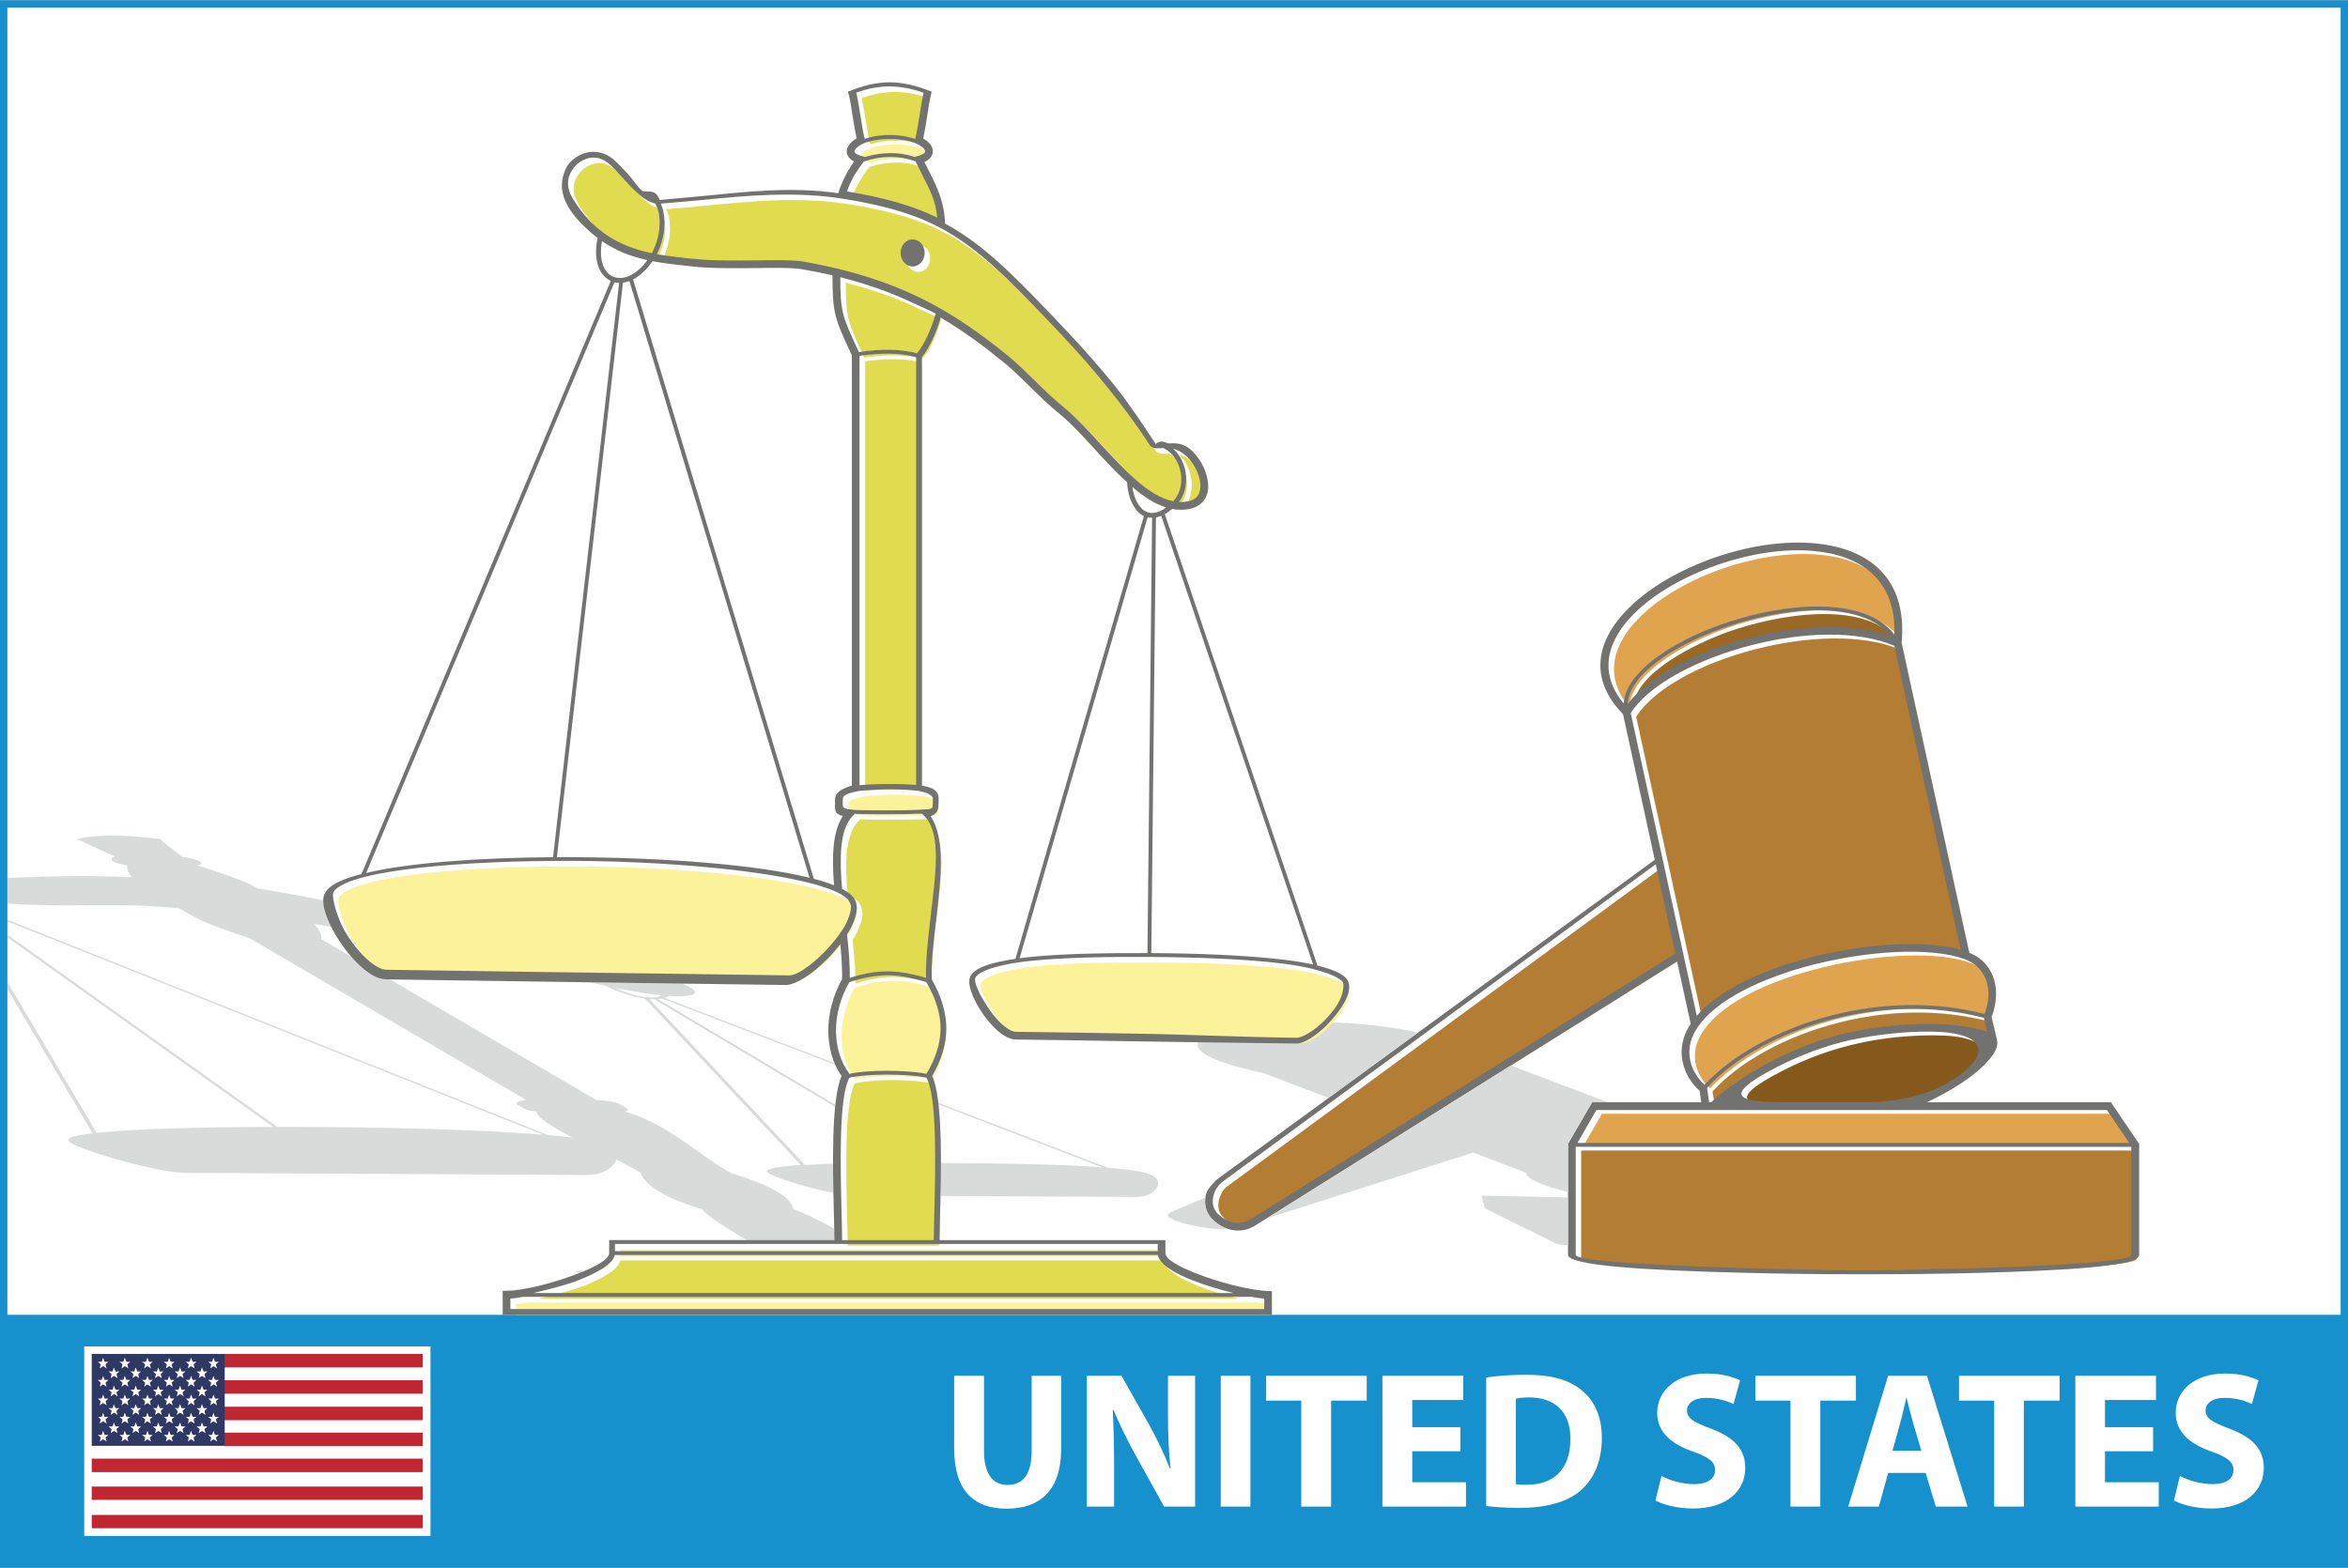 <?xml version="1.0" encoding="UTF-8"?>
<!DOCTYPE svg PUBLIC "-//W3C//DTD SVG 1.1//EN" "http://www.w3.org/Graphics/SVG/1.1/DTD/svg11.dtd">
<!-- Creator: CorelDRAW X7 -->
<svg xmlns="http://www.w3.org/2000/svg" xml:space="preserve" width="1503px" height="1004px" version="1.1" style="shape-rendering:geometricPrecision; text-rendering:geometricPrecision; image-rendering:optimizeQuality; fill-rule:evenodd; clip-rule:evenodd"
viewBox="0 0 14639 9775"
 xmlns:xlink="http://www.w3.org/1999/xlink">
 <rect x="0" y="0" width="14639" height="9775" fill="#808080" stroke="none"/>
 <defs>
  <style type="text/css">
   <![CDATA[
    .fil0 {fill:#FEFEFE}
    .fil11 {fill:#FBF299}
    .fil12 {fill:#FBF299}
    .fil10 {fill:#E0DB4F}
    .fil5 {fill:#85591B}
    .fil8 {fill:#996925}
    .fil3 {fill:#B37E34}
    .fil6 {fill:#B37E34}
    .fil4 {fill:#E0A34E}
    .fil7 {fill:#E0A34E}
    .fil15 {fill:#FEFEFE;fill-rule:nonzero}
    .fil16 {fill:#FEFEFE;fill-rule:nonzero}
    .fil1 {fill:#D9DADA;fill-rule:nonzero}
    .fil9 {fill:#727271;fill-rule:nonzero}
    .fil13 {fill:#C02733;fill-rule:nonzero}
    .fil14 {fill:#2F3763;fill-rule:nonzero}
    .fil2 {fill:#1691CE;fill-rule:nonzero}
   ]]>
  </style>
 </defs>
 <g id="Layer_x0020_1">
  <g id="_1081351872">
   <rect class="fil0" x="29" y="36" width="14581" height="8171"/>
   <path class="fil1" d="M4382 7543l-1 0 1 -1c-1,-1 -1,-2 -1,-2 -106,-30 -197,-67 -264,-106 -69,-40 -113,-83 -122,-122 -27,-16 -58,-33 -92,-51 -19,-10 -39,-21 -60,-31 -4,12 -11,24 -22,36 -31,34 -90,60 -157,60 -557,-3 -1114,-6 -1672,-9 -278,-1 -557,-3 -835,-4l0 0c-29,0 -65,-4 -106,-10l0 0c-99,-16 -230,-47 -345,-81 -117,-34 -219,-70 -259,-93 -13,-8 -20,-14 -21,-19 -1,-4 0,-7 3,-10l0 0c12,-13 65,-25 149,-34l-532 -900 0 -44 556 941c226,-24 643,-36 1102,-37l-1658 -1182 0 -17 1682 1199c38,0 75,0 113,0 559,1 1160,18 1544,48l-3339 -1330 0 -10 3371 1343c56,4 107,10 152,15 -65,-34 -121,-65 -161,-93 -39,-27 -63,-51 -62,-69 -60,-5 -75,-15 -103,-32 -3,-2 -7,-5 -13,-8 -30,-18 18,-28 50,-32l-1724 -1009 -7 -2c-250,-85 -279,-95 -434,-185 -67,-6 -137,-10 -209,-15 -67,-4 -175,-3 -296,-3 -132,1 -278,2 -404,-3l-28 -1 0 0c-44,-2 -88,-4 -132,-6l0 -161c245,-9 484,-18 776,-4 -21,-23 -32,-52 -28,-74 -14,-2 -28,-5 -39,-8 -21,-4 -36,-10 -46,-16 -10,-5 -14,-10 -13,-16l0 0c1,-5 8,-10 21,-15 -33,-14 -76,-34 -117,-53 -47,-22 -71,-35 -123,-56 141,-30 280,-29 522,0 22,22 42,36 71,59 24,19 48,37 63,51 28,4 52,9 71,14 18,5 32,11 41,16l0 0c10,6 12,12 8,16 -3,3 -9,6 -19,9 26,8 51,16 75,24 115,38 217,73 301,120 52,8 104,16 157,26 80,14 162,30 248,47l0 4c0,42 19,100 50,161 -35,-6 -70,-12 -106,-17 17,19 30,36 37,51 8,17 9,30 4,41l189 111c42,49 88,91 133,116l0 0c30,17 60,26 89,26l0 0 22 1 1284 751c57,4 117,7 158,32 25,14 40,23 39,30 0,5 -6,8 -21,10 182,52 315,147 448,241 69,50 138,99 213,141 130,41 225,79 289,116 63,37 95,73 102,111 70,24 161,69 256,121 1,28 1,53 1,72l-546 0c-131,-77 -251,-153 -274,-189zm-128 -1411c29,13 53,25 66,36 16,13 18,25 -1,33l1 0c-16,6 -45,10 -91,10 -19,0 -38,0 -59,-2 -8,5 -17,9 -26,13l1059 406c1,3 3,7 5,11l-1079 -413c-6,1 -13,2 -20,3 -2,0 -5,0 -7,0l1106 659 -1 13 -1128 -671c-9,0 -19,0 -30,-1l969 1034c23,-1 47,-2 73,-3 32,-2 67,-3 103,-4 0,62 1,124 2,182 -64,-13 -139,-31 -207,-51 -86,-25 -162,-52 -191,-69 -9,-5 -15,-10 -16,-14 -3,-19 77,-32 212,-40l-973 -1038c-6,-1 -12,-2 -18,-3 -37,-6 -75,-16 -110,-28 -43,-14 -82,-31 -112,-48 -33,-7 -67,-15 -102,-23 192,3 383,6 575,8zm1597 744l1054 404c96,8 173,17 224,29 25,6 45,13 60,22 21,13 31,28 32,44 1,15 -6,30 -19,44 -23,25 -66,44 -116,44 -360,-2 -695,-3 -1035,-5l-187 -1c1,-66 2,-135 2,-206 287,1 572,6 801,15 74,4 144,7 206,12l-1021 -392 -1 -10zm-2712 1174l-10 -6c41,0 85,-2 129,-6 -42,7 -82,12 -119,12zm473 -112l-9 -5 -15 -9 36 0 21 0c-11,5 -22,9 -33,14zm514 -1732c-86,-8 -187,-26 -293,-48 23,11 50,22 79,32 30,10 61,18 91,24 28,4 56,6 80,4 16,-2 31,-6 43,-12z"/>
   <path class="fil2" d="M23 0l14593 0 23 0 0 23 0 9729 0 23 -23 0 -14593 0 -23 0 0 -23 0 -9729 0 -23 23 0zm14570 46l-14547 0 0 8152 14547 0 0 -8152z"/>
   <path class="fil3" d="M11636 7944c227,0 1687,-24 1687,-97l0 -674 -3465 0 0 674c0,68 1535,97 1778,97z"/>
   <polygon class="fil4" points="9869,7149 13310,7149 13170,6944 9988,6944 "/>
   <path class="fil5" d="M12164 6781c313,-180 260,-326 -101,-326 -330,-1 -644,65 -944,218 -398,203 -204,222 58,222l511 0c113,0 326,-27 476,-114z"/>
   <path class="fil6" d="M11097 6630c307,-156 628,-225 966,-223 148,0 276,18 361,49l-21 -87c-318,-83 -645,-68 -936,6 -338,86 -621,245 -790,430l14 90 13 0c82,-78 223,-178 393,-265z"/>
   <path class="fil7" d="M12290 6005l0 0zm-828 347c293,-75 624,-90 946,-7 48,-133 28,-281 -118,-340l-7 -2c-385,-144 -1487,60 -1689,468 -56,113 -20,236 68,315 172,-184 462,-349 800,-434z"/>
   <path class="fil6" d="M12259 5944l-414 -1895c-461,-199 -1412,59 -1644,419l412 1888c308,-358 1247,-526 1646,-412z"/>
   <path class="fil8" d="M10944 3997c308,-78 640,-94 880,-8 -202,-254 -747,-158 -1048,-51 -205,73 -585,257 -594,474 135,-177 436,-331 762,-415z"/>
   <path class="fil7" d="M10768 3915c313,-111 870,-207 1078,63 11,-340 -209,-492 -496,-520 -369,-36 -867,131 -1126,389 -169,167 -227,368 -66,562 12,-230 394,-417 610,-494z"/>
   <path class="fil6" d="M7835 7623l2644 -1655 -121 -557 -2715 1992c-48,49 -69,135 -17,187 0,3 99,102 209,33z"/>
   <path class="fil9" d="M9824 7824c0,68 1534,97 1777,97 228,0 1687,-24 1687,-97l0 -674 -3464 0 0 674zm632 -1829l-2630 1646 0 0c-44,28 -92,36 -138,29l0 0c-47,-7 -93,-31 -130,-69l0 0 0 0c-6,-5 -11,-11 -15,-17 -27,-36 -34,-80 -27,-123 6,-42 33,-68 64,-100 7,-6 14,-13 23,-19l2714 -1982 -198 -908c-222,-227 -161,-467 36,-662 131,-131 325,-241 534,-314 209,-73 434,-108 631,-89 327,32 574,213 536,620l422 1933c85,35 134,97 155,170 21,71 13,153 -15,228l-1 3 34 144 0 1c4,17 1,38 -9,61 -13,27 -36,58 -70,92 -71,71 -192,155 -357,233l1133 0 13 0 7 11 164 242 5 6 0 7 0 686c0,70 -444,98 -1021,113 -224,6 -469,8 -715,8 -246,0 -493,-3 -722,-9 -616,-15 -1103,-45 -1103,-112l0 -686 0 -6 3 -6 140 -241 7 -13 13 0 668 0c-1,-6 -2,-12 -3,-19 -2,-16 -5,-33 -7,-52 -51,-45 -89,-106 -105,-174 -15,-63 -9,-133 24,-201 7,-14 15,-28 25,-42l-85 -389zm-133 -607l-2697 1977c-6,5 -12,10 -18,15 -24,24 -40,56 -45,88 -5,31 0,62 19,87 2,4 6,8 10,12l0 0 0 0c30,30 66,50 104,56l0 0c34,5 71,-2 104,-23l0 0 2645 -1655 -122 -557zm-199 -1002c4,-95 77,-191 191,-278 109,-83 257,-159 419,-216 161,-57 336,-96 500,-108 246,-17 467,28 577,171 11,-340 -208,-492 -496,-520 -189,-19 -407,16 -610,87 -203,70 -390,177 -516,302 -168,167 -227,368 -65,562zm1665 -420c-105,-132 -317,-175 -554,-158 -161,12 -334,50 -493,107 -159,56 -305,130 -413,212 -109,83 -178,174 -181,262 134,-177 435,-331 762,-415 307,-78 640,-94 879,-8zm435 1955l-413 -1895c-232,-99 -573,-86 -889,-5 -335,86 -640,245 -755,424l412 1888c132,-154 382,-273 657,-350 358,-100 759,-127 988,-62zm149 401l0 -1c25,-66 32,-136 14,-198 -18,-60 -59,-111 -132,-141l0 0 -7 -2 0 0c-211,-79 -628,-54 -999,49 -316,89 -598,233 -690,419 -28,57 -32,115 -20,168 13,57 46,109 88,147 173,-184 462,-349 800,-434 294,-75 624,-90 946,-7zm-1730 460c4,20 5,42 9,63 1,9 3,18 4,27l13 0c83,-78 224,-178 393,-265 141,-71 302,-134 467,-170 173,-37 348,-54 499,-53 149,0 276,18 361,49l-20 -87c-318,-83 -645,-68 -936,6 -338,86 -621,245 -790,430zm1385 -350c-148,-1 -319,16 -489,52 -160,35 -317,96 -455,166 -397,203 -204,222 59,222l511 0c113,0 326,-27 476,-114 313,-180 259,-326 -102,-326zm1247 694l-139 -205 -3183 0 -118 205 3440 0z"/>
   <path class="fil10" d="M5741 899c8,-34 17,-90 26,-145 9,-52 17,-105 25,-143 -70,-25 -140,-39 -209,-39 -70,-1 -140,12 -210,38 8,37 16,86 24,135 10,59 19,118 29,154 17,-6 36,-11 57,-15 30,-6 63,-9 100,-9 37,0 71,3 101,9 21,4 40,9 57,15z"/>
   <path class="fil1" d="M9185 7186l-1286 410 1520 -953 605 229 -85 0 -13 0 -7 13 -140 241 -3 6 0 6 0 294c-56,-13 -108,-28 -151,-44 -55,-21 -95,-43 -106,-63 -2,-5 -3,-9 -4,-13l-330 -126zm-1525 478c-20,1 -42,0 -66,-1l0 0c-50,-3 -110,-12 -170,-25l0 0 0 0c-8,-2 -17,-3 -25,-6 -49,-11 -84,-26 -105,-39 -21,-13 -12,-21 -2,-30 2,-2 5,-4 10,-6l213 -91c-6,41 2,83 28,118 4,6 9,12 15,17l0 0 0 0c30,30 65,52 102,63zm623 -819l-408 -155c-359,-77 -454,-151 -389,-210 43,-38 158,-69 313,-88 154,-19 348,-26 549,-16 167,8 337,28 494,61l-559 408zm1493 921c-41,-4 -67,-8 -76,-13l-438 -217 -4 -2 -1 -2 -20 -74 -1 -4 13 1 527 11 0 300z"/>
   <path class="fil11" d="M5367 964l0 0zm221 24c51,-1 101,7 150,23l20 -6c19,-5 32,-11 39,-19 3,-3 5,-7 5,-10 0,-3 -1,-8 -5,-13 -8,-11 -23,-22 -44,-32l-17 -8c-16,-6 -35,-11 -56,-15 -29,-6 -61,-9 -97,-9 -35,0 -67,3 -95,8 -26,5 -49,12 -68,20l-6 3c-22,10 -38,22 -47,34 -3,5 -5,9 -5,13 0,3 2,7 5,10 7,7 19,13 37,18l24 7c54,-16 108,-24 160,-24z"/>
   <path class="fil10" d="M5877 1389c-8,-101 -45,-173 -89,-260 -15,-28 -30,-58 -45,-90l0 0c-50,-19 -102,-27 -155,-27 -54,0 -110,9 -168,27l-3 4c-47,62 -82,123 -102,184 235,39 409,88 562,162z"/>
   <path class="fil10" d="M4330 1644l0 0zm2326 479c-269,-284 -450,-472 -642,-600 -192,-128 -396,-198 -714,-250 -306,-50 -603,-21 -905,8 -81,8 -163,16 -241,22 6,13 11,27 15,42 8,34 10,72 7,111 -5,53 -20,109 -47,161 66,12 134,20 201,27l26 3c115,13 261,11 392,9 125,-1 237,-3 300,8 293,52 524,128 726,227 203,100 376,223 554,369 56,45 108,96 162,149 57,56 116,115 183,170 74,60 149,142 225,225 146,159 299,325 452,355 34,-38 49,-86 50,-134 0,-28 -4,-56 -13,-82 -9,-25 -23,-49 -40,-70 -16,-19 -37,-35 -60,-46l-8 0c-26,2 -47,3 -66,-9l-5 -2 -3 -5c-79,-120 -164,-237 -256,-352 -92,-114 -190,-226 -293,-336zm-931 -598c41,0 75,38 75,85 0,46 -34,84 -75,84 -42,0 -76,-38 -76,-84 0,-47 34,-85 76,-85z"/>
   <path class="fil10" d="M5816 2131c19,-41 36,-88 52,-142 -33,-19 -80,-37 -115,-54 -141,-70 -297,-127 -480,-173 1,218 14,247 113,460l3 6c71,-10 142,-16 208,-13 52,1 113,8 153,22l2 -3c23,-25 44,-60 64,-103z"/>
   <path class="fil10" d="M7481 3144c20,-14 31,-33 36,-56 5,-25 2,-54 -7,-83 -16,-51 -48,-102 -86,-134 -27,-22 -53,-34 -76,-40 8,7 15,15 22,23 20,23 35,50 45,80 10,29 15,60 15,92 -1,48 -15,96 -45,137 5,1 9,1 14,1 37,-1 63,-8 82,-20z"/>
   <path class="fil12" d="M6326 6454l0 0zm1792 51c36,0 111,-45 169,-104 60,-61 122,-135 123,-224 1,-11 -2,-19 -8,-25 -45,-45 -190,-89 -373,-111 -226,-27 -525,-39 -829,-40 -270,-2 -528,3 -725,22 -190,19 -333,60 -359,106 -1,2 -2,7 -2,14 0,36 39,110 77,169 39,59 89,116 135,142 16,8 30,13 43,13l0 0 724 11c336,5 668,22 1025,27z"/>
   <path class="fil12" d="M2124 5583l0 0zm262 479l0 0zm2786 -89c46,-47 88,-99 120,-149 29,-48 48,-105 49,-139 0,-14 -16,-39 -24,-47 -10,-10 -23,-19 -39,-28 -221,-125 -957,-204 -1658,-208 -699,-4 -1372,55 -1496,181 -5,4 -8,8 -10,12 -3,5 -4,12 -4,21 0,51 37,170 90,251 54,82 122,159 186,195 21,12 41,19 59,19l0 0 829 11c552,8 1129,16 1681,23 50,1 137,-61 217,-142z"/>
   <path class="fil10" d="M4146 1454c3,-37 1,-72 -7,-102 -4,-19 -11,-36 -19,-51 -71,-13 -138,-88 -202,-158 -33,-36 -64,-70 -93,-94 -38,-31 -80,-39 -119,-30 -26,5 -51,18 -71,36 -21,18 -38,40 -48,66 -16,41 -16,88 11,135 38,68 86,132 148,187 55,49 120,91 197,123 50,20 102,34 155,45 28,-50 43,-105 48,-157z"/>
   <path class="fil10" d="M5835 5759c31,-263 73,-526 -37,-637l-15 -15c-21,1 -70,2 -98,2 -37,1 -79,1 -121,1 -58,0 -105,0 -145,0 -21,-1 -39,-1 -55,-2l-13 13c-42,44 -62,110 -71,190 -8,78 -4,169 5,265l10 6c21,12 38,24 52,37 21,21 30,48 30,79 -1,46 -23,101 -58,158l-3 4c5,48 9,94 13,140 3,45 4,89 4,131 35,-11 70,-20 106,-27 42,-9 85,-13 128,-13 43,0 86,4 128,13 33,7 79,16 112,27 -1,-114 13,-243 28,-372z"/>
   <path class="fil12" d="M5811 6729c57,-96 87,-188 87,-281 0,-93 -28,-187 -87,-290l0 0c-36,-13 -84,-23 -120,-30 -42,-9 -83,-13 -124,-13 -41,0 -82,4 -124,12 -38,8 -76,18 -114,31l0 0c-55,98 -82,204 -82,304 0,100 28,193 82,265l-4 3c62,-13 151,-20 240,-20 86,0 185,6 246,19z"/>
   <path class="fil10" d="M5746 4928l0 -2667c-39,-14 -98,-21 -150,-22 -63,-3 -133,3 -202,13l0 2678c79,-9 278,-11 352,-2z"/>
   <path class="fil12" d="M5846 5071c4,-8 5,-26 5,-55 0,-9 -3,-16 -11,-22 -13,-9 -24,-18 -62,-26l-20 -4c-109,-13 -258,-12 -367,1l-17 3c-38,8 -61,17 -74,26 -8,6 -11,13 -11,22l0 23c-1,26 -2,37 47,42l27 3c16,1 35,1 56,2 36,0 84,0 145,0 45,0 86,0 121,-1l62 -1 54 -3c28,-2 40,-4 45,-10z"/>
   <path class="fil10" d="M5811 6754l0 0zm-480 0l0 0zm529 846c7,-278 18,-729 -49,-846 -60,-13 -159,-20 -246,-20 -88,0 -175,7 -234,20 -68,117 -56,568 -49,846 1,56 3,130 3,166l571 0c1,-36 2,-110 4,-166z"/>
   <polygon class="fil12" points="3868,7835 7253,7835 7253,7791 3868,7791 "/>
   <path class="fil10" d="M3360 8097l4364 0c-83,-21 -175,-48 -254,-79 -114,-46 -205,-101 -216,-159l-3387 0c-11,58 -114,113 -228,159 -80,31 -196,58 -279,79z"/>
   <path class="fil12" d="M3217 8197l4699 0 0 -65c-21,-2 -48,-6 -79,-11l-4541 0c-31,5 -58,9 -79,11l0 65z"/>
   <path class="fil9" d="M7882 8097c-22,-2 -49,-5 -79,-11l-4542 0c-30,6 -57,9 -79,11l0 65 4700 0 0 -65zm-4362 -7028c13,-33 22,-50 49,-73 26,-23 58,-39 92,-47 52,-11 109,-1 160,40 31,26 64,62 98,99 33,36 53,74 86,101 27,7 63,-3 82,16 9,3 21,30 27,40 84,-7 163,-15 242,-22 292,-28 573,-63 870,-20 18,-61 57,-138 99,-198 -11,-5 -20,-12 -27,-19 -12,-12 -18,-27 -19,-42 0,-15 5,-29 15,-43l0 0c10,-14 26,-28 47,-40 -9,-39 -17,-91 -26,-143 -9,-58 -12,-91 -28,-148 192,-79 330,-77 522,0 -16,60 -19,96 -29,157 -8,49 -16,99 -24,135 21,12 36,25 46,39 10,13 14,28 14,43l0 0c-1,15 -7,29 -19,42 -9,8 -20,16 -34,22 12,23 23,44 33,65 51,100 93,194 96,319 39,21 77,44 114,69 197,131 379,320 650,607 104,110 203,223 296,338 91,114 176,243 255,363 2,-11 20,-16 35,-17 13,-1 37,11 44,11 38,0 83,-6 135,37 44,38 83,97 100,157 11,36 15,73 9,106 -7,35 -25,65 -57,86l0 0c-26,18 -62,28 -108,28 -19,0 -38,-1 -56,-5 -16,13 -32,24 -47,32l952 2816c84,20 145,45 176,76 15,15 22,35 22,59 0,34 -17,75 -43,116 -25,40 -58,81 -94,117 -66,67 -143,119 -192,118 -357,-4 -689,-9 -1025,-14 -236,-4 -474,-8 -724,-11l0 0c-21,0 -43,-7 -66,-20l0 0c-53,-30 -109,-92 -152,-158 -43,-66 -73,-137 -73,-183 0,-14 3,-27 9,-37 28,-50 130,-84 279,-105l801 -2762c-4,-2 -9,-5 -14,-7 -26,-17 -46,-44 -61,-76 -18,-38 -28,-83 -30,-127 -68,-61 -134,-133 -199,-204 -75,-82 -149,-163 -220,-221 -69,-56 -129,-115 -187,-172 -53,-52 -104,-103 -158,-147 -131,-107 -259,-202 -398,-283 -16,52 -33,98 -52,137 -20,44 -42,80 -65,109l0 2672c49,12 104,19 104,84 0,38 0,62 -13,82 -8,12 -20,20 -37,25 93,138 64,390 35,642 -16,131 -31,263 -28,375 61,108 91,209 91,309 -1,98 -30,194 -88,294 67,144 56,584 49,859 -1,54 -3,125 -3,165l1384 0 24 0 0 24 0 57c0,38 82,84 187,125 130,51 336,112 477,112l0 148 -4772 0 -24 0 0 -12 0 -136c141,0 347,-61 477,-112 105,-41 187,-87 187,-125l0 -57 0 -24 36 0 1368 0c0,-40 -1,-111 -3,-165 -7,-274 -18,-712 48,-858 -55,-78 -82,-177 -83,-281 0,-107 28,-219 86,-323 1,-43 -1,-89 -4,-137 -2,-27 -4,-54 -7,-82 -25,33 -53,65 -83,95 -90,91 -194,161 -260,160 -553,-7 -1105,-15 -1657,-23 -276,-4 -552,-8 -828,-12l0 0c-29,0 -59,-9 -89,-26l0 0c-72,-41 -149,-126 -207,-215 -59,-90 -100,-186 -100,-248 0,-20 4,-37 12,-51 5,-9 12,-17 19,-25l0 0c36,-36 108,-66 208,-92l1554 -3699c-6,-3 -12,-6 -18,-10 -25,-17 -45,-42 -58,-76 -17,-46 -22,-107 -6,-182 -16,-12 -32,-24 -46,-37 -109,-97 -220,-226 -160,-376zm2302 6663c0,-37 2,-110 3,-167 7,-278 19,-728 -49,-846l0 0c-59,-13 -159,-19 -246,-19 -87,0 -174,6 -234,19l0 0c-68,118 -56,568 -49,846 2,57 3,130 3,167l572 0zm1868 330c-83,-20 -175,-48 -255,-79 -114,-45 -205,-100 -216,-158l-3386 0c-12,58 -114,113 -229,158 -79,31 -195,59 -278,79l4364 0zm-472 -261l0 -45 -3384 0 0 45 3384 0zm-1528 -6310c42,0 75,37 75,84 0,47 -33,85 -75,85 -41,0 -75,-38 -75,-85 0,-47 34,-84 75,-84zm-399 5205c61,-14 150,-20 239,-20 86,0 185,6 246,19 58,-97 87,-189 88,-281 0,-93 -29,-188 -88,-290l1 -1c-37,-12 -85,-23 -121,-30 -41,-8 -82,-13 -124,-13 -41,1 -82,5 -123,13 -39,7 -77,18 -115,31l1 0c-56,97 -83,203 -83,304 1,99 28,193 83,265l-4 3zm482 -599c-2,-114 13,-243 28,-373 30,-263 73,-526 -38,-637l-15 -15c-21,1 -70,2 -97,3 -38,0 -79,1 -122,1 -57,0 -104,0 -145,-1 -21,0 -39,-1 -54,-2l-14 14c-41,43 -62,109 -70,190 -8,78 -4,169 4,265 4,1 7,3 10,5 22,12 39,25 52,38 21,20 30,48 30,79 -1,45 -23,101 -58,157l-3 5c5,47 10,94 13,139 3,45 5,90 4,132 35,-12 71,-21 106,-28 43,-8 86,-13 128,-13 43,0 86,5 129,13 33,7 78,16 112,28zm-382 -5233c18,-6 37,-11 58,-15 29,-5 63,-9 99,-9 38,0 72,4 102,10 21,4 40,9 56,15 9,-35 18,-90 27,-146 8,-52 16,-104 25,-142 -70,-26 -140,-39 -210,-40 -70,0 -139,13 -209,39 8,36 16,85 24,134 9,59 19,118 28,154zm311 25c-17,-7 -36,-12 -57,-16 -28,-5 -61,-8 -97,-8 -35,0 -67,3 -95,8 -26,5 -49,11 -68,19l-6 3c-22,11 -38,22 -46,34l0 0c-4,5 -6,10 -6,14 0,3 2,6 5,9 7,7 20,14 38,19l23 6c55,-16 108,-24 160,-24 52,0 102,8 150,24l21 -6c19,-5 31,-12 39,-19 3,-4 5,-7 5,-10 0,-4 -2,-8 -5,-13 -8,-11 -23,-22 -45,-33l-16 -7zm6 115c-50,-18 -101,-27 -155,-27 -54,0 -110,9 -167,28l-3 4c-47,61 -83,123 -102,183 234,39 408,88 562,163 -8,-101 -45,-173 -90,-260 -14,-29 -29,-58 -45,-91l0 0zm1499 2221l-29 2717c302,2 598,14 822,41 69,8 132,18 187,30l-947 -2798c-8,3 -16,6 -24,8 -3,1 -6,2 -9,2zm-53 2717l29 -2715c-10,0 -19,-1 -28,-3l-798 2750c25,-3 51,-6 79,-9 196,-19 450,-24 718,-23zm117 -2779c-72,-22 -143,-69 -211,-128 4,30 12,60 24,85 13,27 30,50 51,63 20,13 45,18 73,11 20,-5 41,-15 63,-31zm43 -366c8,7 15,14 22,22 19,23 34,51 45,80 10,29 15,61 14,92 0,48 -14,97 -45,138 5,0 10,0 15,0 36,0 63,-8 82,-20l0 0c20,-13 31,-33 35,-55 5,-25 2,-54 -7,-83 -15,-52 -47,-102 -85,-134 -28,-23 -53,-35 -76,-40zm1 327c34,-38 50,-86 50,-133 1,-28 -4,-56 -13,-82 -9,-26 -22,-50 -39,-70 -17,-20 -37,-36 -60,-47l-9 1c-25,2 -47,3 -66,-9l-5 -3 -3 -5c-78,-120 -164,-237 -256,-351 -92,-115 -190,-227 -293,-336 -269,-285 -449,-472 -642,-600 -191,-128 -396,-198 -714,-250 -305,-50 -603,-22 -905,8 -81,7 -162,15 -240,21 6,13 10,27 14,42 8,34 11,72 7,112 -4,53 -20,109 -46,161 66,12 133,19 201,27l0 0 26 2c115,13 260,11 392,10 124,-2 236,-3 299,8 293,52 524,128 727,227 202,99 375,222 554,368 55,46 107,97 161,150 57,56 117,114 184,169 73,61 148,142 225,226 146,158 298,325 451,354zm-1233 2970c-2,3 -3,8 -3,14 0,37 39,110 78,169 39,60 89,116 135,142l0 0c15,9 30,14 42,14l1 0c250,3 488,7 723,11 337,5 669,22 1026,26 35,1 111,-45 169,-103 60,-61 122,-136 123,-225 0,-10 -2,-18 -8,-24 -46,-45 -191,-89 -374,-111 -226,-28 -525,-39 -828,-41 -271,-2 -528,4 -726,23 -190,18 -333,60 -358,105zm-248 -4140c-34,-19 -80,-37 -115,-54 -142,-69 -298,-127 -480,-173 0,219 14,247 113,461l3 6c70,-11 142,-16 207,-14 53,2 113,9 154,22l2 -2c22,-26 43,-61 63,-104 19,-40 37,-88 53,-142zm-122 272c-39,-13 -99,-20 -150,-22 -64,-2 -134,3 -203,13l0 2678c80,-9 279,-10 353,-1l0 -2668zm12 2704c-109,-13 -259,-12 -368,1l-16 3c-39,8 -62,16 -74,26 -9,6 -11,13 -11,21 0,7 -1,16 -1,24 -1,25 -1,36 48,41l27 3c16,1 34,2 56,2 36,1 84,1 144,1 46,0 86,-1 121,-1 18,-1 47,-1 63,-2l54 -3c27,-1 40,-4 44,-10 5,-7 5,-26 5,-55 0,-8 -3,-15 -11,-21 -13,-10 -23,-18 -62,-26l-19 -4 0 0zm-534 -3215c-59,-13 -120,-26 -185,-37 -60,-11 -169,-10 -291,-8 -133,1 -280,3 -397,-10l-27 -3 0 0c-74,-8 -149,-16 -222,-30 -18,28 -41,54 -67,76 -18,16 -36,29 -54,38l1127 3738c48,12 90,26 126,40 -7,-89 -10,-173 -2,-247 7,-73 25,-136 57,-185 -52,-12 -51,-37 -49,-84 0,-6 0,-12 0,-22 0,-46 67,-74 105,-83l0 -2684 -3 -6c-105,-226 -117,-253 -118,-493zm-1306 46l-412 3583c38,-1 76,-1 114,0 556,3 1129,46 1461,128l-1123 -3721c-13,5 -27,8 -40,10zm-436 3583l412 -3582c-10,0 -20,-2 -29,-4l-1548 3684c266,-63 704,-95 1165,-98zm-1369 217c-2,4 -3,11 -3,20 0,51 37,170 90,251 53,82 122,160 185,195l0 0c22,12 42,19 60,19l0 0c276,4 552,8 828,12 553,8 1129,16 1682,23 49,0 136,-62 216,-143 46,-46 89,-99 120,-149 30,-47 49,-104 49,-138 0,-15 -16,-39 -24,-48 -10,-9 -23,-19 -39,-28 -221,-124 -956,-204 -1658,-208 -698,-3 -1371,55 -1496,181l0 0c-4,5 -7,9 -10,13zm1957 -3941c-49,-11 -98,-25 -146,-44 -50,-21 -96,-46 -137,-74 -11,62 -7,113 7,151 11,28 27,49 47,62 19,13 43,18 68,16 33,-2 70,-19 106,-50 21,-18 40,-39 55,-61zm28 -43c27,-51 43,-106 47,-158 4,-36 1,-71 -6,-102 -5,-18 -11,-35 -20,-50 -71,-14 -138,-88 -202,-159 -32,-35 -63,-70 -93,-94 -37,-30 -80,-38 -119,-30 -26,6 -50,19 -71,36 -21,18 -37,41 -48,67 -16,40 -15,88 11,135 38,67 87,131 149,187 54,48 119,91 197,122 49,20 101,35 155,46z"/>
   <rect class="fil0" x="525" y="8395" width="2159" height="1182"/>
   <g>
    <g>
     <g>
      <polygon class="fil13" points="2636,8526 1399,8526 1399,8442 2636,8442 "/>
     </g>
     <g>
      <polygon class="fil13" points="2636,8690 1399,8690 1399,8606 2636,8606 "/>
     </g>
     <g>
      <polygon class="fil13" points="2636,8855 1399,8855 1399,8771 2636,8771 "/>
     </g>
     <g>
      <polygon class="fil13" points="2636,9017 1399,9017 1399,8933 2636,8933 "/>
     </g>
     <g>
      <polygon class="fil13" points="2636,9179 572,9179 572,9095 2636,9095 "/>
     </g>
     <g>
      <polygon class="fil13" points="2636,9352 572,9352 572,9269 2636,9269 "/>
     </g>
     <g>
      <polygon class="fil13" points="2636,9529 572,9529 572,9446 2636,9446 "/>
     </g>
    </g>
    <g>
     <polygon class="fil14" points="1401,9015 572,9015 572,8442 1401,8442 "/>
    </g>
    <g>
     <polygon class="fil15" points="610,8491 634,8491 643,8465 652,8491 676,8491 658,8507 665,8532 643,8518 622,8532 628,8507 "/>
     <polygon class="fil15" points="745,8491 769,8491 778,8465 788,8491 812,8491 794,8507 800,8532 779,8518 758,8532 764,8507 "/>
     <polygon class="fil15" points="886,8491 910,8491 919,8465 929,8491 952,8491 934,8507 941,8532 919,8518 899,8532 905,8507 "/>
     <polygon class="fil15" points="1021,8491 1046,8491 1054,8465 1064,8491 1088,8491 1070,8507 1077,8532 1055,8518 1034,8532 1040,8507 "/>
     <polygon class="fil15" points="1158,8491 1182,8491 1191,8465 1201,8491 1225,8491 1207,8507 1213,8532 1191,8518 1171,8532 1177,8507 "/>
     <polygon class="fil15" points="1298,8491 1322,8491 1331,8465 1340,8491 1364,8491 1346,8507 1353,8532 1331,8518 1311,8532 1317,8507 "/>
     <polygon class="fil15" points="677,8551 702,8551 710,8526 720,8551 744,8551 726,8568 733,8593 711,8579 690,8593 696,8568 "/>
     <polygon class="fil15" points="813,8551 837,8551 846,8526 856,8551 880,8551 862,8568 868,8593 846,8579 826,8593 832,8568 "/>
     <polygon class="fil15" points="954,8551 978,8551 987,8526 996,8551 1020,8551 1002,8568 1009,8593 987,8579 967,8593 972,8568 "/>
     <polygon class="fil15" points="1089,8551 1113,8551 1122,8526 1132,8551 1156,8551 1138,8568 1145,8593 1123,8579 1102,8593 1108,8568 "/>
     <polygon class="fil15" points="1226,8551 1250,8551 1259,8526 1269,8551 1293,8551 1275,8568 1281,8593 1259,8579 1239,8593 1245,8568 "/>
     <polygon class="fil15" points="610,8604 634,8604 643,8579 652,8604 676,8604 658,8621 665,8646 643,8632 622,8646 628,8621 "/>
     <polygon class="fil15" points="745,8604 769,8604 778,8579 788,8604 812,8604 794,8621 800,8646 779,8632 758,8646 764,8621 "/>
     <polygon class="fil15" points="886,8604 910,8604 919,8579 929,8604 952,8604 934,8621 941,8646 919,8632 899,8646 905,8621 "/>
     <polygon class="fil15" points="1021,8604 1046,8604 1054,8579 1064,8604 1088,8604 1070,8621 1077,8646 1055,8632 1034,8646 1040,8621 "/>
     <polygon class="fil15" points="1158,8604 1182,8604 1191,8579 1201,8604 1225,8604 1207,8621 1213,8646 1191,8632 1171,8646 1177,8621 "/>
     <polygon class="fil15" points="1298,8604 1322,8604 1331,8579 1340,8604 1364,8604 1346,8621 1353,8646 1331,8632 1311,8646 1317,8621 "/>
     <polygon class="fil15" points="677,8665 702,8665 710,8639 720,8665 744,8665 726,8681 733,8707 711,8692 690,8707 696,8681 "/>
     <polygon class="fil15" points="813,8665 837,8665 846,8639 856,8665 880,8665 862,8681 868,8707 846,8692 826,8707 832,8681 "/>
     <polygon class="fil15" points="954,8665 978,8665 987,8639 996,8665 1020,8665 1002,8681 1009,8707 987,8692 967,8707 972,8681 "/>
     <polygon class="fil15" points="1089,8665 1113,8665 1122,8639 1132,8665 1156,8665 1138,8681 1145,8707 1123,8692 1102,8707 1108,8681 "/>
     <polygon class="fil15" points="1226,8665 1250,8665 1259,8639 1269,8665 1293,8665 1275,8681 1281,8707 1259,8692 1239,8707 1245,8681 "/>
     <polygon class="fil15" points="610,8720 634,8720 643,8695 652,8720 676,8720 658,8737 665,8762 643,8748 622,8762 628,8737 "/>
     <polygon class="fil15" points="745,8720 769,8720 778,8695 788,8720 812,8720 794,8737 800,8762 779,8748 758,8762 764,8737 "/>
     <polygon class="fil15" points="886,8720 910,8720 919,8695 929,8720 952,8720 934,8737 941,8762 919,8748 899,8762 905,8737 "/>
     <polygon class="fil15" points="1021,8720 1046,8720 1054,8695 1064,8720 1088,8720 1070,8737 1077,8762 1055,8748 1034,8762 1040,8737 "/>
     <polygon class="fil15" points="1158,8720 1182,8720 1191,8695 1201,8720 1225,8720 1207,8737 1213,8762 1191,8748 1171,8762 1177,8737 "/>
     <polygon class="fil15" points="1298,8720 1322,8720 1331,8695 1340,8720 1364,8720 1346,8737 1353,8762 1331,8748 1311,8762 1317,8737 "/>
     <polygon class="fil15" points="677,8780 702,8780 710,8755 720,8780 744,8780 726,8797 733,8822 711,8808 690,8822 696,8797 "/>
     <polygon class="fil15" points="813,8780 837,8780 846,8755 856,8780 880,8780 862,8797 868,8822 846,8808 826,8822 832,8797 "/>
     <polygon class="fil15" points="954,8780 978,8780 987,8755 996,8780 1020,8780 1002,8797 1009,8822 987,8808 967,8822 972,8797 "/>
     <polygon class="fil15" points="1089,8780 1113,8780 1122,8755 1132,8780 1156,8780 1138,8797 1145,8822 1123,8808 1102,8822 1108,8797 "/>
     <polygon class="fil15" points="1226,8780 1250,8780 1259,8755 1269,8780 1293,8780 1275,8797 1281,8822 1259,8808 1239,8822 1245,8797 "/>
     <polygon class="fil15" points="610,8834 634,8834 643,8809 652,8834 676,8834 658,8850 665,8876 643,8862 622,8876 628,8850 "/>
     <polygon class="fil15" points="745,8834 769,8834 778,8809 788,8834 812,8834 794,8850 800,8876 779,8862 758,8876 764,8850 "/>
     <polygon class="fil15" points="886,8834 910,8834 919,8809 929,8834 952,8834 934,8850 941,8876 919,8862 899,8876 905,8850 "/>
     <polygon class="fil15" points="1021,8834 1046,8834 1054,8809 1064,8834 1088,8834 1070,8850 1077,8876 1055,8862 1034,8876 1040,8850 "/>
     <polygon class="fil15" points="1158,8834 1182,8834 1191,8809 1201,8834 1225,8834 1207,8850 1213,8876 1191,8862 1171,8876 1177,8850 "/>
     <polygon class="fil15" points="1298,8834 1322,8834 1331,8809 1340,8834 1364,8834 1346,8850 1353,8876 1331,8862 1311,8876 1317,8850 "/>
     <polygon class="fil15" points="610,8947 634,8947 643,8921 652,8947 676,8947 658,8963 665,8988 643,8974 622,8988 628,8963 "/>
     <polygon class="fil15" points="745,8947 769,8947 778,8921 788,8947 812,8947 794,8963 800,8988 779,8974 758,8988 764,8963 "/>
     <polygon class="fil15" points="886,8947 910,8947 919,8921 929,8947 952,8947 934,8963 941,8988 919,8974 899,8988 905,8963 "/>
     <polygon class="fil15" points="1021,8947 1046,8947 1054,8921 1064,8947 1088,8947 1070,8963 1077,8988 1055,8974 1034,8988 1040,8963 "/>
     <polygon class="fil15" points="1158,8947 1182,8947 1191,8921 1201,8947 1225,8947 1207,8963 1213,8988 1191,8974 1171,8988 1177,8963 "/>
     <polygon class="fil15" points="1298,8947 1322,8947 1331,8921 1340,8947 1364,8947 1346,8963 1353,8988 1331,8974 1311,8988 1317,8963 "/>
     <polygon class="fil15" points="677,8894 702,8894 710,8869 720,8894 744,8894 726,8911 733,8936 711,8922 690,8936 696,8911 "/>
     <polygon class="fil15" points="813,8894 837,8894 846,8869 856,8894 880,8894 862,8911 868,8936 846,8922 826,8936 832,8911 "/>
     <polygon class="fil15" points="954,8894 978,8894 987,8869 996,8894 1020,8894 1002,8911 1009,8936 987,8922 967,8936 972,8911 "/>
     <polygon class="fil15" points="1089,8894 1113,8894 1122,8869 1132,8894 1156,8894 1138,8911 1145,8936 1123,8922 1102,8936 1108,8911 "/>
     <polygon class="fil15" points="1226,8894 1250,8894 1259,8869 1269,8894 1293,8894 1275,8911 1281,8936 1259,8922 1239,8936 1245,8911 "/>
    </g>
   </g>
   <path class="fil16" d="M5949 8578l0 455c0,260 121,374 327,374 213,0 340,-120 340,-372l0 -457 -184 0 0 469c0,144 -53,212 -150,212 -94,0 -147,-71 -147,-212l0 -469 -186 0zm997 816l0 -246c0,-133 -3,-248 -8,-356l4 -1c40,95 93,201 141,288l175 315 193 0 0 -816 -169 0 0 238c0,122 4,233 16,340l-4 0c-36,-92 -85,-193 -133,-279l-169 -299 -216 0 0 816 170 0zm665 -816l0 816 185 0 0 -816 -185 0zm502 816l186 0 0 -661 222 0 0 -155 -627 0 0 155 219 0 0 661zm992 -495l-300 0 0 -170 318 0 0 -151 -504 0 0 816 521 0 0 -152 -335 0 0 -193 300 0 0 -150zm161 491c46,6 113,12 209,12 160,0 291,-34 376,-105 79,-67 136,-175 136,-331 0,-144 -53,-244 -138,-307 -79,-59 -179,-87 -334,-87 -93,0 -182,6 -249,17l0 801zm185 -669c16,-4 42,-8 83,-8 159,0 258,90 257,259 0,195 -109,287 -276,286 -23,0 -48,0 -64,-4l0 -533zm870 635c46,25 138,50 231,50 224,0 329,-117 329,-253 0,-115 -67,-190 -211,-244 -106,-40 -152,-63 -152,-115 0,-42 39,-78 119,-78 80,0 138,23 171,38l41 -148c-49,-22 -116,-42 -208,-42 -193,0 -309,107 -309,246 0,119 88,194 224,241 98,35 137,64 137,115 0,53 -45,88 -130,88 -79,0 -155,-25 -204,-51l-38 153zm842 38l186 0 0 -661 222 0 0 -155 -627 0 0 155 219 0 0 661zm843 -210l63 210 198 0 -253 -816 -242 0 -249 816 191 0 58 -210 234 0zm-207 -138l48 -173c14,-47 26,-109 38,-157l2 0c12,48 27,109 41,157l51 173 -180 0zm634 348l185 0 0 -661 223 0 0 -155 -627 0 0 155 219 0 0 661zm991 -495l-300 0 0 -170 318 0 0 -151 -503 0 0 816 520 0 0 -152 -335 0 0 -193 300 0 0 -150zm130 457c46,25 138,50 231,50 224,0 329,-117 329,-253 0,-115 -68,-190 -212,-244 -105,-40 -151,-63 -151,-115 0,-42 39,-78 119,-78 80,0 138,23 170,38l41 -148c-48,-22 -116,-42 -208,-42 -192,0 -308,107 -308,246 0,119 88,194 224,241 98,35 136,64 136,115 0,53 -44,88 -129,88 -79,0 -155,-25 -205,-51l-37 153z"/>
  </g>
 </g>
</svg>
